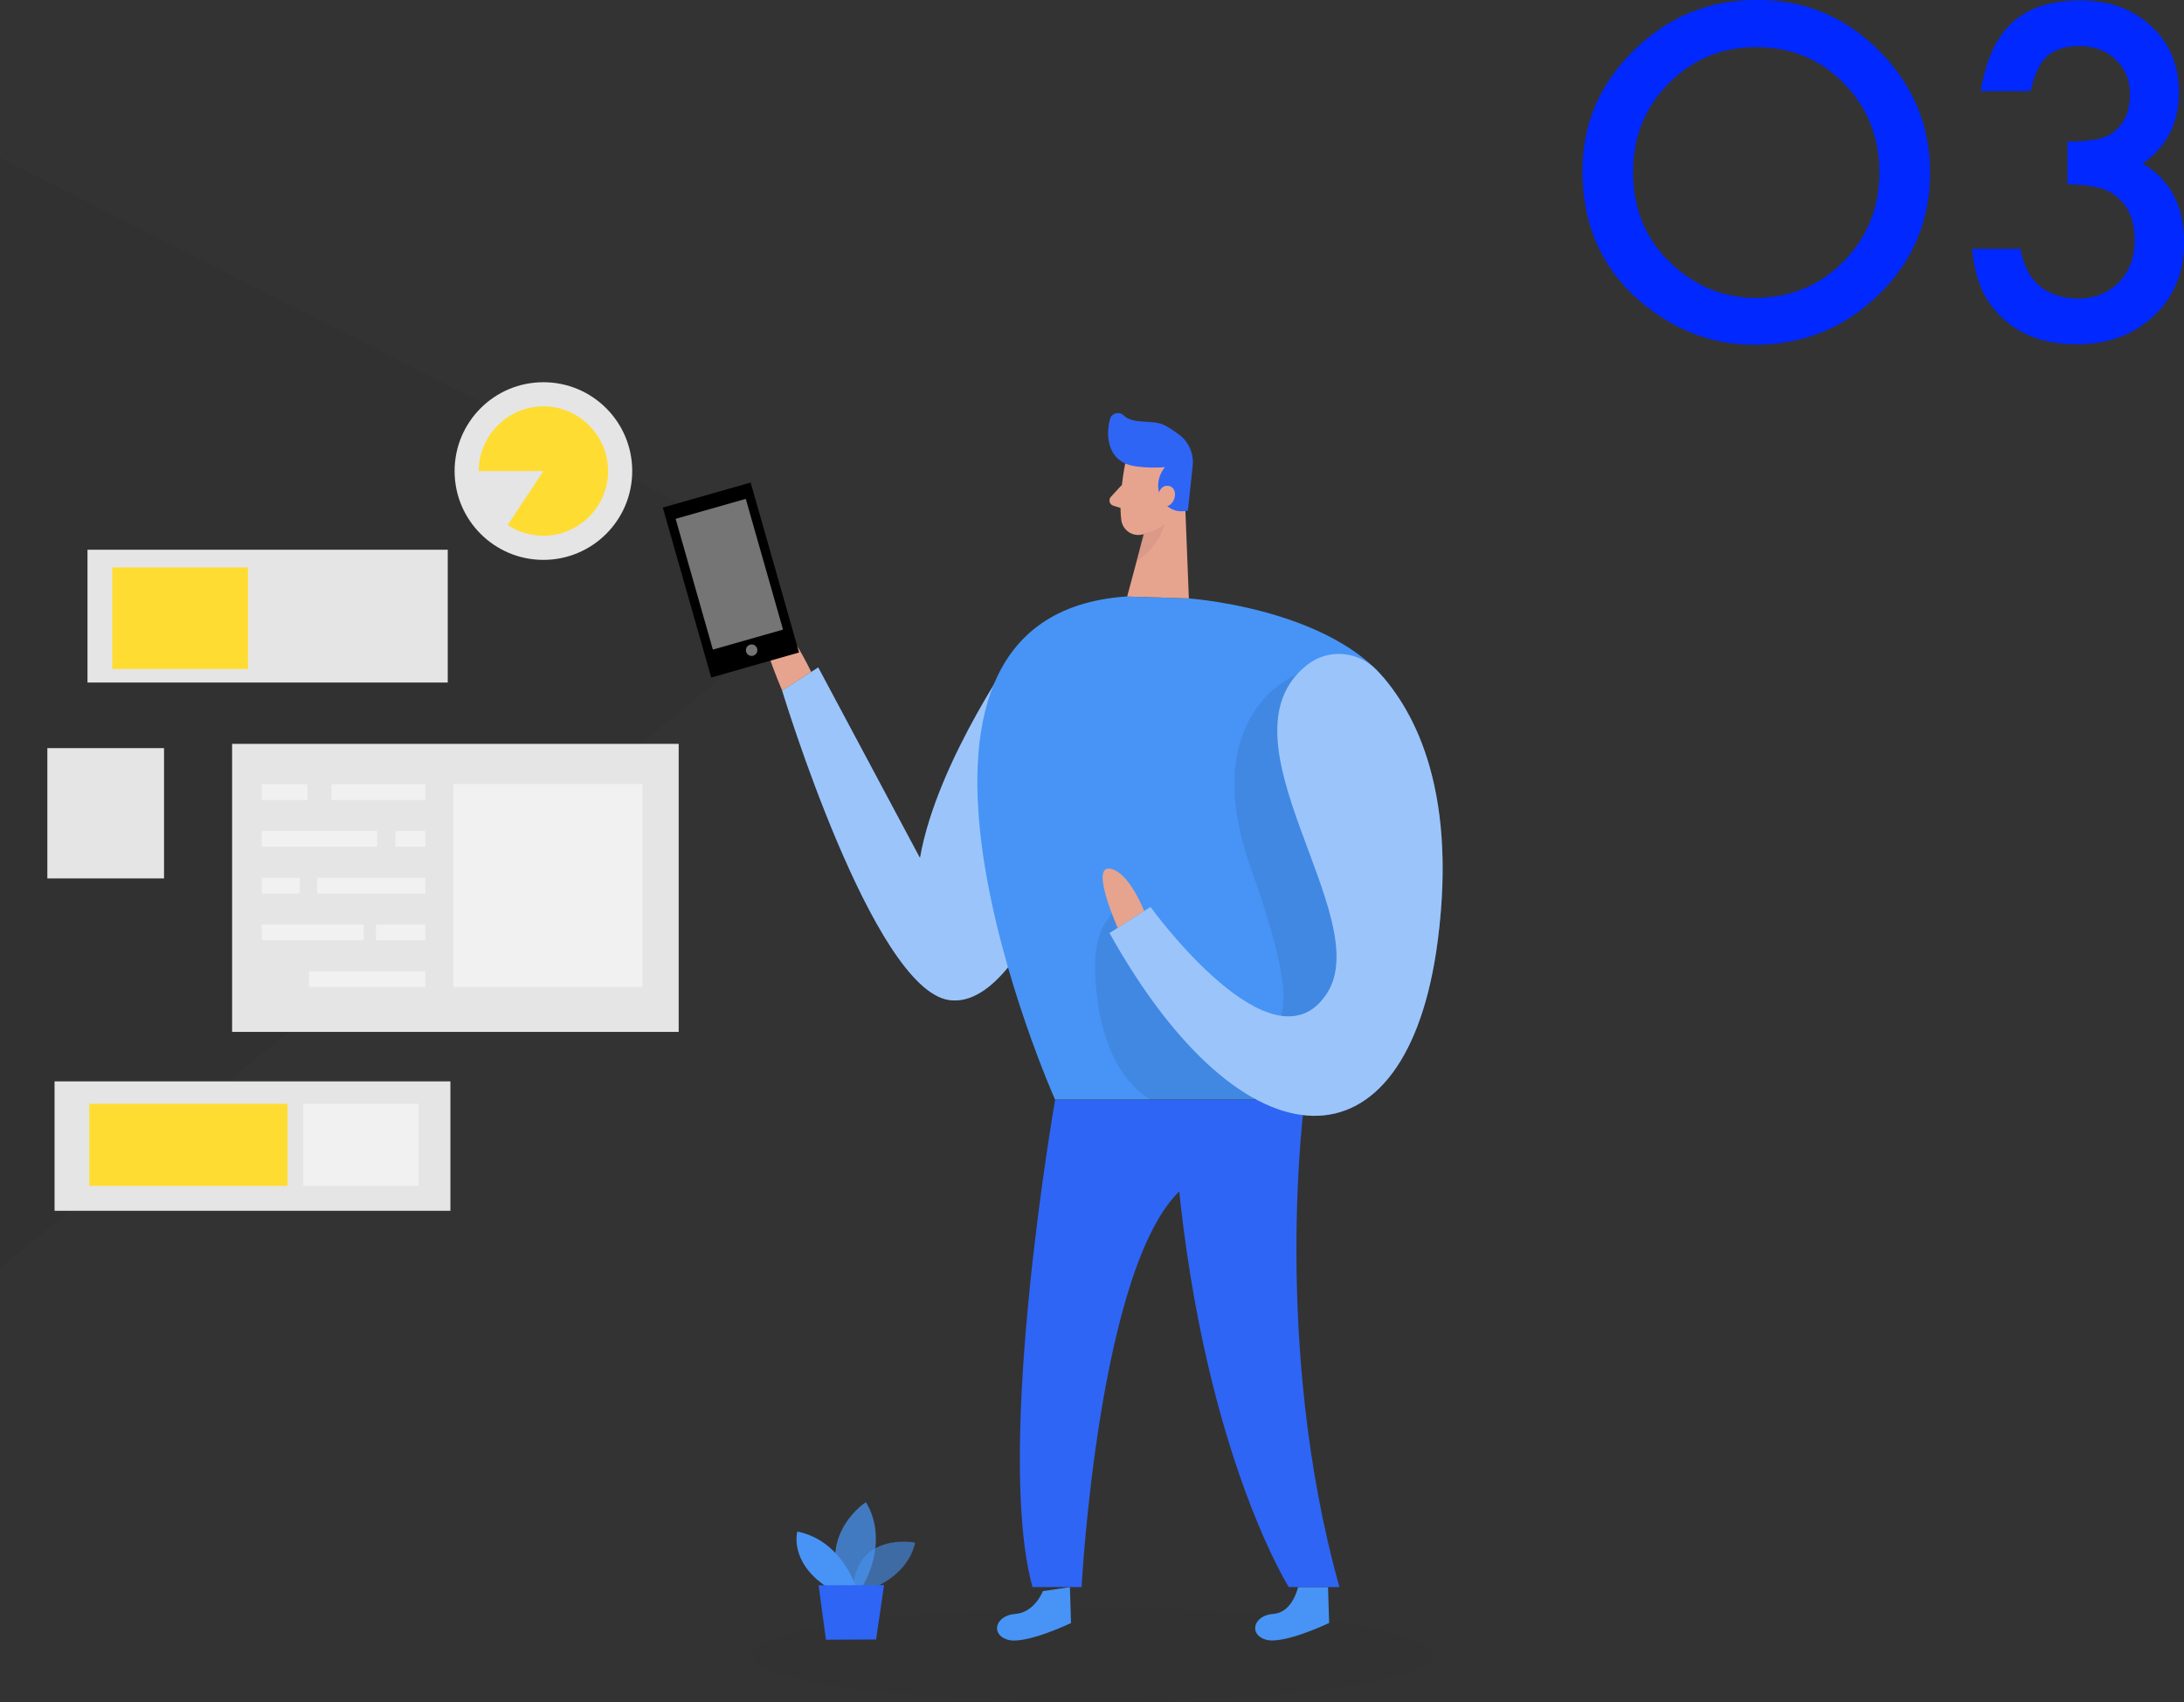 <?xml version="1.0" encoding="UTF-8"?>
<svg id="_レイヤー_2" data-name="レイヤー_2" xmlns="http://www.w3.org/2000/svg" viewBox="0 0 297.05 231.46">
  <rect x="0" y="0" width="297.05" height="231.46" fill="#333333" stroke="none"/>
  <defs>
    <style>
      .cls-1 {
        fill: #2e65f5;
      }

      .cls-2 {
        fill: #ffdc32;
      }

      .cls-3 {
        fill: #4794f6;
      }

      .cls-4 {
        fill: #0028ff;
      }

      .cls-5 {
        fill: #e5e5e5;
      }

      .cls-6 {
        fill: #000001;
      }

      .cls-7 {
        fill: #fff;
      }

      .cls-8 {
        fill: #c18376;
      }

      .cls-9 {
        fill: #e6a48f;
      }

      .cls-10 {
        opacity: .73;
      }

      .cls-11 {
        opacity: .46;
      }

      .cls-12 {
        opacity: .58;
      }

      .cls-13 {
        opacity: .31;
      }

      .cls-14 {
        opacity: .05;
      }

      .cls-15 {
        opacity: .08;
      }

      .cls-16 {
        opacity: .03;
      }
    </style>
  </defs>
  <g id="design">
    <g>
      <path class="cls-4" d="M215.23,23.26c0-6.37,2.33-11.84,7-16.41,4.65-4.57,10.23-6.86,16.76-6.86s11.97,2.3,16.58,6.91c4.63,4.61,6.94,10.15,6.94,16.61s-2.32,12.02-6.97,16.55c-4.67,4.55-10.3,6.83-16.9,6.83-5.84,0-11.08-2.02-15.73-6.06-5.12-4.47-7.68-10.33-7.68-17.58ZM222.11,23.35c0,5,1.68,9.11,5.04,12.33,3.34,3.22,7.2,4.83,11.57,4.83,4.75,0,8.75-1.64,12.01-4.92,3.26-3.32,4.89-7.36,4.89-12.13s-1.61-8.87-4.83-12.13c-3.2-3.28-7.17-4.92-11.89-4.92s-8.68,1.64-11.92,4.92c-3.24,3.24-4.86,7.25-4.86,12.01Z"/>
      <path class="cls-4" d="M281.2,25.08v-5.83c2.89,0,4.83-.32,5.83-.97,1.78-1.13,2.67-2.95,2.67-5.45,0-1.93-.64-3.5-1.93-4.72-1.27-1.23-2.92-1.85-4.95-1.85-1.89,0-3.36.46-4.39,1.38-1,.94-1.74,2.52-2.23,4.75h-6.8c.7-4.26,2.15-7.38,4.34-9.36,2.19-1.98,5.24-2.97,9.17-2.97s7.2,1.17,9.7,3.52c2.5,2.33,3.75,5.32,3.75,8.99,0,4.14-1.64,7.36-4.92,9.67,3.75,2.21,5.62,5.79,5.62,10.75,0,4.06-1.37,7.38-4.1,9.96-2.73,2.58-6.24,3.87-10.52,3.87-5.45,0-9.49-2-12.13-6.01-1.09-1.68-1.79-4-2.08-6.97h6.59c.35,2.19,1.21,3.86,2.56,5.02,1.36,1.16,3.13,1.74,5.32,1.74s4.03-.73,5.48-2.2c1.45-1.5,2.17-3.41,2.17-5.71,0-3.05-1.08-5.21-3.25-6.5-1.27-.74-3.23-1.11-5.89-1.11Z"/>
    </g>
    <g>
      <g id="ar">
        <g class="cls-14">
          <polygon class="cls-6" points="0 21.46 99.16 71.83 103.99 87.35 0 172.44 0 21.46"/>
        </g>
        <rect class="cls-5" x="11.9" y="74.76" width="49" height="18.06"/>
        <rect class="cls-5" x="7.42" y="147.06" width="53.84" height="17.6"/>
        <rect class="cls-5" x="31.57" y="101.16" width="60.74" height="39.17"/>
        <g class="cls-11">
          <rect class="cls-7" x="61.66" y="106.62" width="25.71" height="27.61"/>
        </g>
        <g class="cls-11">
          <rect class="cls-7" x="45.09" y="106.65" width="12.77" height="2.14"/>
        </g>
        <g class="cls-11">
          <rect class="cls-7" x="35.61" y="106.65" width="6.21" height="2.14"/>
        </g>
        <g class="cls-11">
          <rect class="cls-7" x="35.6" y="113.01" width="15.7" height="2.14"/>
        </g>
        <g class="cls-11">
          <rect class="cls-7" x="53.78" y="113.01" width="4.08" height="2.14"/>
        </g>
        <g class="cls-11">
          <rect class="cls-7" x="35.61" y="119.37" width="5.17" height="2.14"/>
        </g>
        <g class="cls-11">
          <rect class="cls-7" x="43.14" y="119.37" width="14.72" height="2.14"/>
        </g>
        <g class="cls-11">
          <rect class="cls-7" x="51.13" y="125.73" width="6.73" height="2.14"/>
        </g>
        <g class="cls-11">
          <rect class="cls-7" x="35.61" y="125.73" width="13.86" height="2.14"/>
        </g>
        <g class="cls-11">
          <rect class="cls-7" x="42.04" y="132.09" width="15.82" height="2.14"/>
        </g>
        <g class="cls-11">
          <rect class="cls-7" x="41.24" y="150.11" width="15.7" height="11.16"/>
        </g>
        <rect class="cls-2" x="12.14" y="150.11" width="26.97" height="11.16"/>
        <circle class="cls-5" cx="73.91" cy="64.06" r="12.08"/>
        <rect class="cls-5" x="6.44" y="101.74" width="15.87" height="17.72"/>
        <rect class="cls-2" x="15.27" y="77.17" width="18.46" height="13.81"/>
        <path class="cls-2" d="M73.91,64.06l-4.86,7.34c1.44.95,3.13,1.46,4.86,1.46,4.83,0,8.8-3.97,8.8-8.8,0-4.83-3.97-8.8-8.8-8.8-4.83,0-8.8,3.97-8.8,8.8,0,0,8.8,0,8.8,0Z"/>
      </g>
      <g id="sd" class="cls-16">
        <ellipse class="cls-6" cx="148.53" cy="225.08" rx="46.29" ry="6.38"/>
      </g>
      <g id="person">
        <path class="cls-3" d="M138.83,87.51s-11.38,15.83-13.7,29.18l-13.84-25.92-4.91,3.13s12.3,40.6,22.71,42.1c10.41,1.49,18.81-27.39,18.81-27.39l-9.08-21.11h0Z"/>
        <g class="cls-11">
          <path class="cls-7" d="M138.83,87.51s-11.38,15.83-13.7,29.18l-13.84-25.92-4.91,3.13s12.3,40.6,22.71,42.1c10.41,1.49,18.81-27.39,18.81-27.39l-9.08-21.11h0Z"/>
        </g>
        <path class="cls-9" d="M110.33,91.39s-3.26-7.13-5.82-7.34c-2.56-.21,1.88,9.86,1.88,9.86l3.94-2.52Z"/>
        <path class="cls-3" d="M141.85,216.37s-1.11,2.93-3.78,3.12c-2.67.19-3.41,2.78-1.02,3.5,2.39.72,8.62-2.27,8.62-2.27l-.15-4.88-3.68.54h0Z"/>
        <path class="cls-3" d="M176.55,215.82s-.7,3.47-3.37,3.66c-2.67.18-3.41,2.78-1.02,3.5,2.39.72,8.62-2.27,8.62-2.27l-.15-4.88h-4.08s0,0,0,0Z"/>
        <path class="cls-3" d="M153.31,81.12l8.39.26s25.88,1.81,29.8,17.01c3.92,15.2-14.05,51.15-14.05,51.15h-33.95s-29.37-65.85,9.81-68.43Z"/>
        <path class="cls-9" d="M153.04,63.05s-.94,4.54-.53,7.68c.17,1.27,1.35,2.19,2.63,2,1.58-.23,3.65-1,4.45-3.37l1.85-3.86s1.08-2.46-1.3-4.63c-2.37-2.17-6.66-.62-7.1,2.17Z"/>
        <polygon class="cls-9" points="161.1 66.2 161.7 81.38 153.31 81.12 156.24 70.18 161.1 66.2"/>
        <path class="cls-1" d="M154.16,63.37c.8.14,2.28.3,4.28.17,0,0-1.68,1.83-.5,4.21,1.18,2.38,3.63,1.69,3.63,1.69l.63-5.92c.24-1.72-.48-3.44-1.88-4.46-.57-.42-1.21-.84-1.86-1.2-1.62-.88-4.25-.04-5.64-1.38-.61-.58-1.63-.3-1.85.52-.48,1.77-.49,4.64,1.82,5.91.43.23.89.37,1.37.45h0Z"/>
        <path class="cls-1" d="M177.45,149.55s-4.56,33.14,4.73,66.28h-6.89s-12.32-19.52-15.45-59.81l17.6-6.47h0Z"/>
        <path class="cls-9" d="M157.46,67.57s.24-1.77,1.56-1.48c1.31.3.98,2.85-.86,2.87l-.7-1.4h0Z"/>
        <path class="cls-9" d="M152.59,65.94l-1.49,1.62c-.37.4-.2,1.05.32,1.21l1.72.54-.55-3.37Z"/>
        <g class="cls-13">
          <path class="cls-8" d="M155.5,72.55s1.57-.13,2.88-1.29c0,0-.44,2.74-3.8,5.11l.91-3.82Z"/>
        </g>
        <path class="cls-1" d="M143.51,149.55s-8.29,47.28-3.08,66.28h6.68s2.3-43.84,13.57-54.07l16.77-12.2h-33.95,0Z"/>
        <g class="cls-15">
          <path class="cls-6" d="M176.4,91.71s-13.77,5.24-6.26,26.4c7.51,21.16,4.78,23.66-3.2,22.28-4.78-.83-9.01-8.86-10.5-12.85-1.31-3.5-2.07-8.31-6.13-1.99-1.54,2.39-1.45,5.69-1.26,8.37.4,5.64,2.3,12.49,7.42,15.63h20.98s10.93-11.38,10.93-11.38v-28.53s-11.98-17.92-11.98-17.92h0Z"/>
        </g>
        <path class="cls-3" d="M177.83,90.39c2.82-2.2,6.85-1.87,9.34.68,4.66,4.78,11.16,15.48,8.38,36.86-4.17,32.15-26.37,31.69-44.64-1.04l5.57-3.55s16.74,23.17,24.04,11.69c6.63-10.42-15.58-34.55-2.69-44.64h0Z"/>
        <g class="cls-11">
          <path class="cls-7" d="M177.83,90.39c2.82-2.2,6.85-1.87,9.34.68,4.66,4.78,11.16,15.48,8.38,36.86-4.17,32.15-26.37,31.69-44.64-1.04l5.57-3.55s16.74,23.17,24.04,11.69c6.63-10.42-15.58-34.55-2.69-44.64h0Z"/>
        </g>
        <path class="cls-9" d="M155.62,123.89s-2.11-5.48-4.72-5.76c-2.61-.28,1.12,8.05,1.12,8.05l3.6-2.29h0Z"/>
        <rect x="93.21" y="66.86" width="12.42" height="24.03" transform="translate(-17.81 30.26) rotate(-15.9)"/>
        <g class="cls-11">
          <rect class="cls-7" x="94.24" y="68.84" width="9.92" height="18.49" transform="translate(-17.6 30.17) rotate(-15.9)"/>
        </g>
        <g class="cls-11">
          <circle class="cls-7" cx="102.23" cy="88.42" r=".78"/>
        </g>
      </g>
      <g id="plant">
        <g class="cls-12">
          <path class="cls-3" d="M117.98,216.22s5.34-1.46,6.5-6.43c0,0-8.27-1.67-8.51,6.86l2.01-.44h0Z"/>
        </g>
        <g class="cls-10">
          <path class="cls-3" d="M117.33,215.69s3.73-5.9.45-11.41c0,0-6.29,4-3.49,11.42h3.05s0-.01,0-.01Z"/>
        </g>
        <path class="cls-3" d="M116.37,215.69s-1.97-6.23-7.93-7.41c0,0-1.12,4.04,3.86,7.43l4.07-.02Z"/>
        <polygon class="cls-1" points="120.24 215.56 119.16 222.96 112.34 222.99 111.34 215.59 120.24 215.56"/>
      </g>
    </g>
  </g>
</svg>